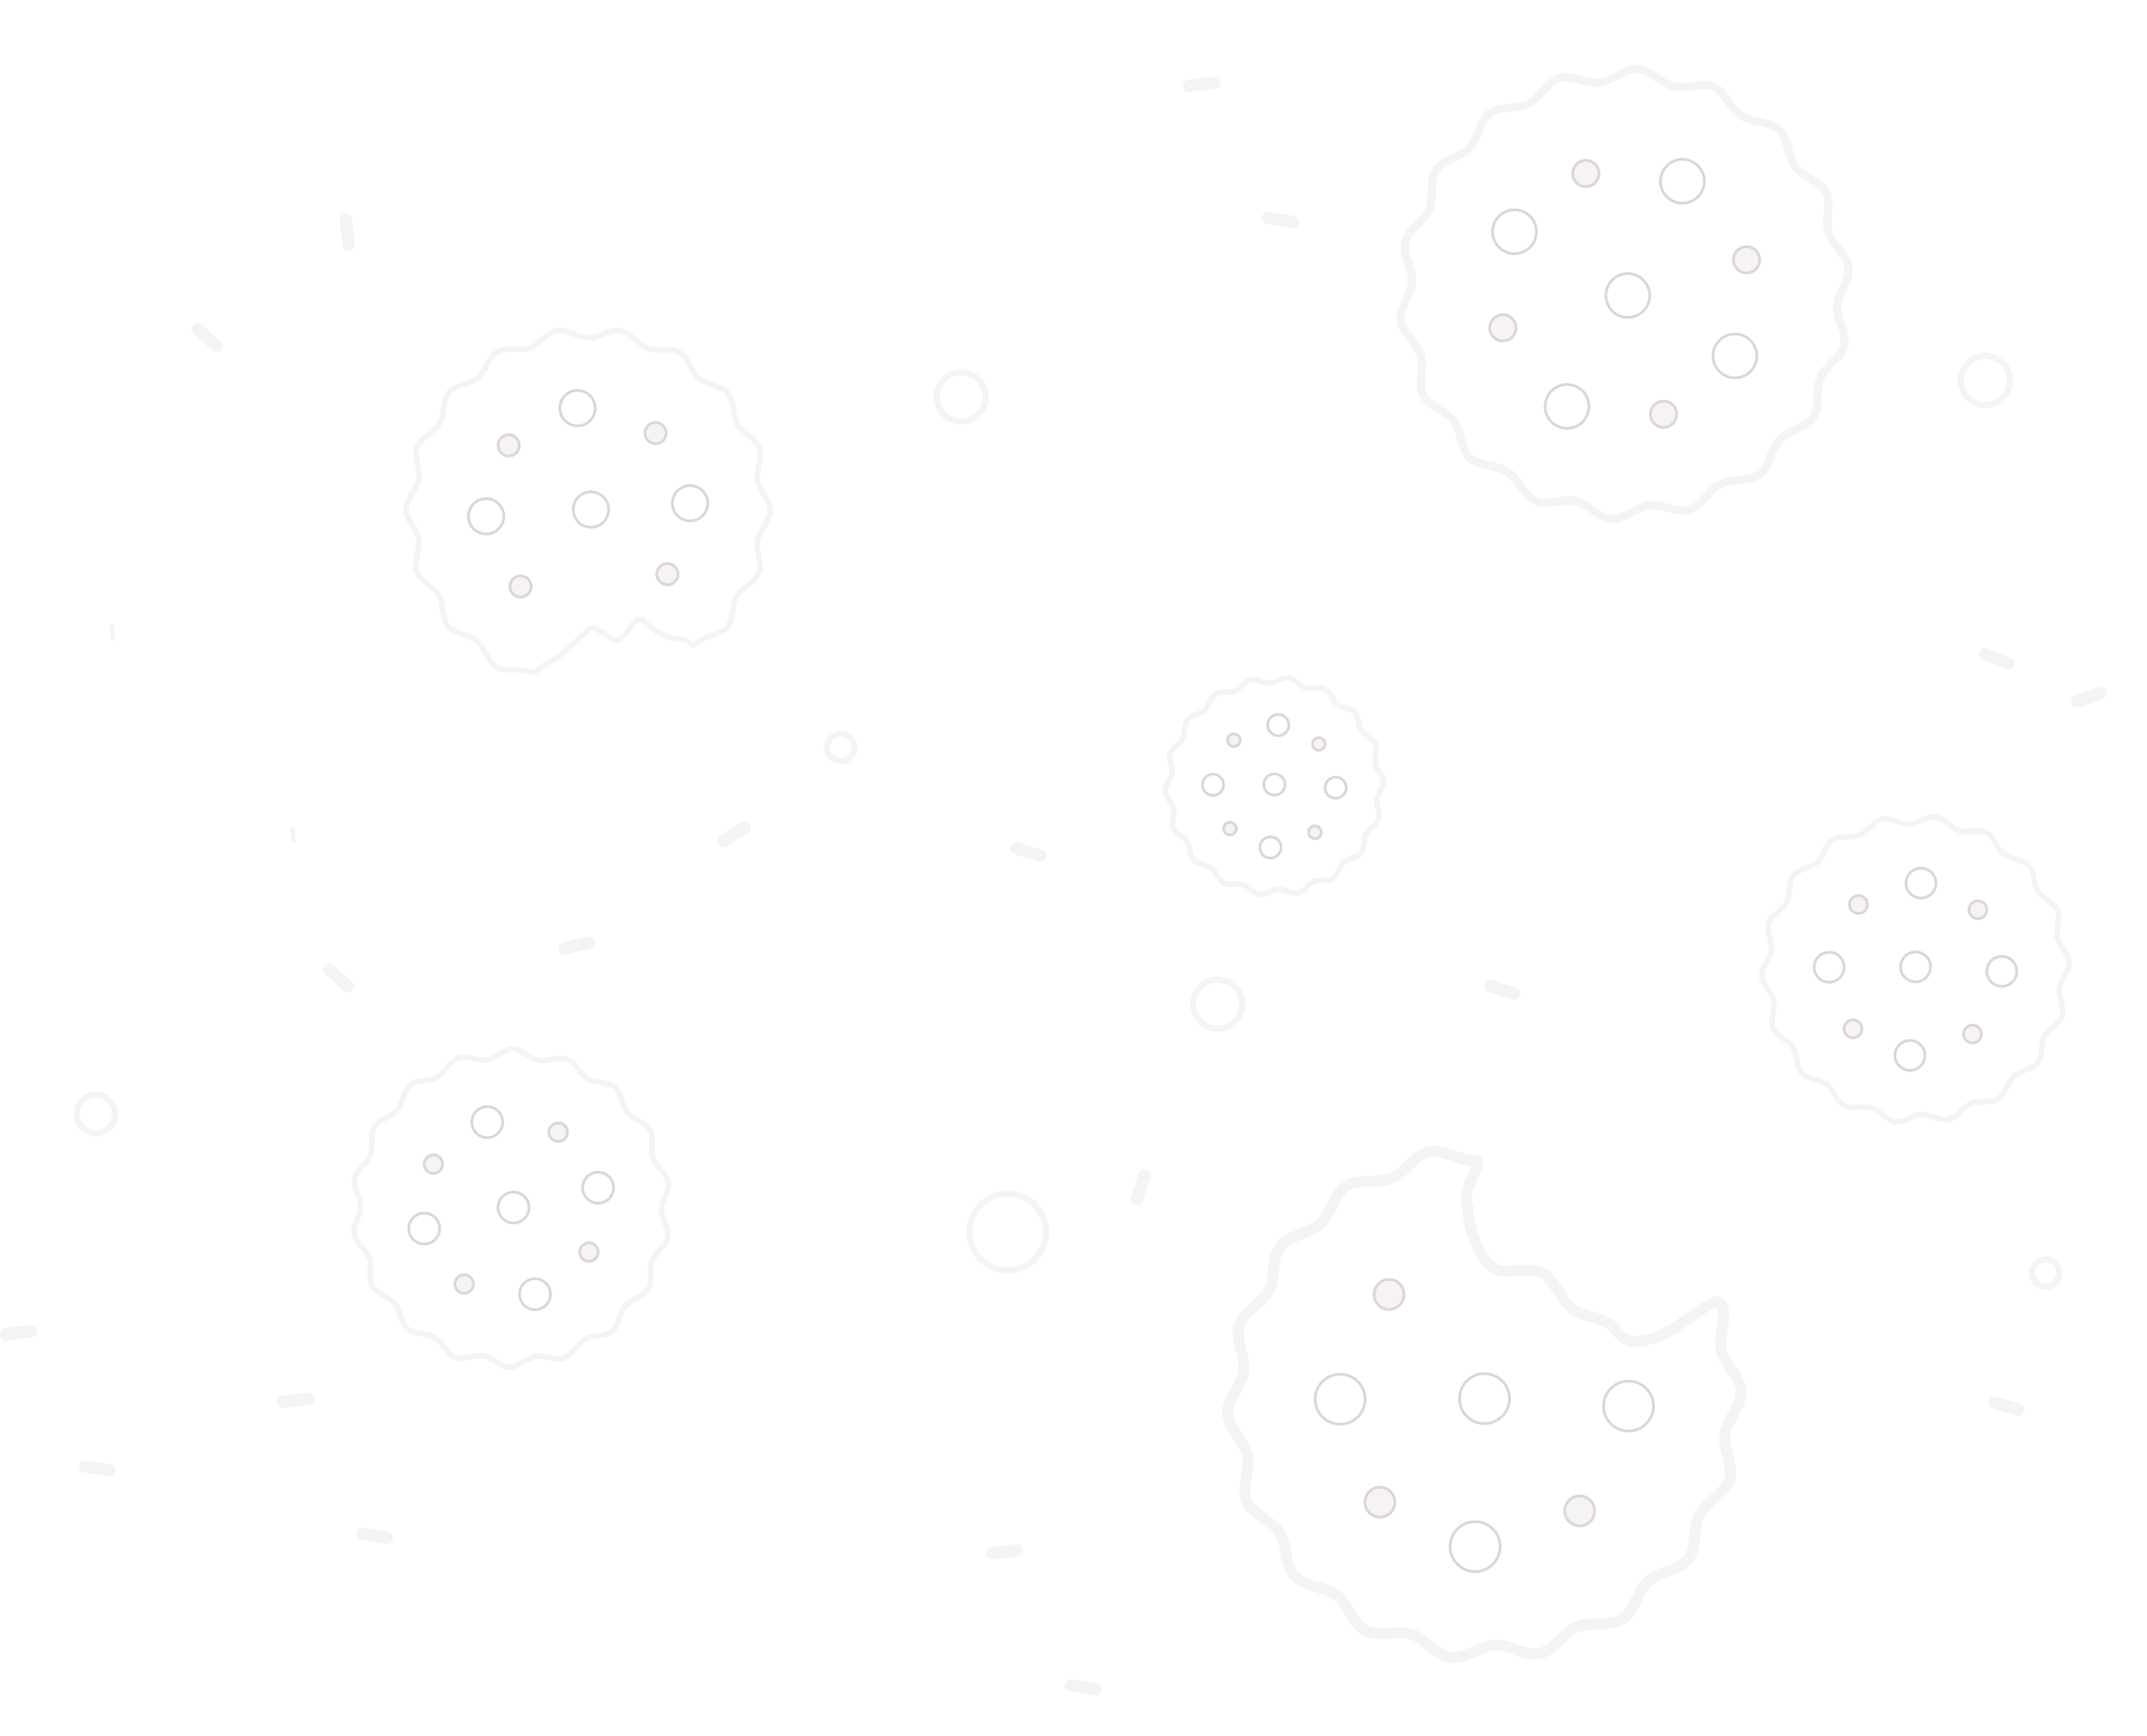 <svg width="392" height="317" viewBox="0 0 392 317" fill="none" xmlns="http://www.w3.org/2000/svg">
<g filter="url(#filter0_b_664_36744)">
<path d="M107.31 197.038C105.867 196.184 105.08 194.025 103.569 193.455C102.011 192.869 99.993 193.975 98.393 193.673C96.767 193.37 95.286 191.61 93.65 191.593C91.996 191.579 90.478 193.303 88.866 193.575C87.245 193.844 85.246 192.694 83.695 193.241C82.146 193.781 81.305 195.925 79.871 196.733C78.448 197.535 76.176 197.128 74.898 198.183C73.638 199.21 73.586 201.515 72.502 202.779C71.447 204.01 69.181 204.404 68.327 205.847C67.473 207.29 68.212 209.466 67.639 210.985C67.053 212.542 65.063 213.692 64.76 215.292C64.458 216.918 65.893 218.714 65.876 220.35C65.855 222.001 64.383 223.766 64.652 225.386C64.921 227.007 66.887 228.205 67.435 229.756C67.974 231.305 67.187 233.467 67.995 234.901C68.797 236.325 71.051 236.785 72.098 238.06C73.125 239.32 73.134 241.62 74.398 242.704C75.629 243.759 77.898 243.408 79.34 244.262C80.783 245.116 81.57 247.275 83.082 247.845C84.639 248.431 86.657 247.325 88.257 247.627C89.883 247.93 91.365 249.69 93.001 249.707C94.654 249.721 96.172 247.997 97.785 247.726C99.405 247.456 101.404 248.606 102.956 248.059C104.504 247.519 105.345 245.375 106.779 244.567C108.202 243.765 110.474 244.172 111.752 243.117C113.012 242.09 113.064 239.785 114.148 238.521C115.204 237.29 117.47 236.896 118.324 235.453C119.178 234.011 118.439 231.834 119.012 230.315C119.598 228.758 121.588 227.608 121.89 226.008C122.193 224.382 120.757 222.586 120.774 220.95C120.788 219.296 122.267 217.534 121.998 215.914C121.729 214.294 119.763 213.095 119.216 211.544C118.676 209.995 119.463 207.833 118.656 206.399C117.853 204.976 115.6 204.515 114.552 203.24C113.525 201.98 113.516 199.68 112.252 198.597C111.021 197.541 108.753 197.892 107.31 197.038Z" fill="white" fill-opacity="0.1"/>
</g>
<path d="M107.31 197.038C105.867 196.184 105.08 194.025 103.569 193.455C102.011 192.869 99.993 193.975 98.393 193.673C96.767 193.37 95.286 191.61 93.65 191.593C91.996 191.579 90.478 193.303 88.866 193.575C87.245 193.844 85.246 192.694 83.695 193.241C82.146 193.781 81.305 195.925 79.871 196.733C78.448 197.535 76.176 197.128 74.898 198.183C73.638 199.21 73.586 201.515 72.502 202.779C71.447 204.01 69.181 204.404 68.327 205.847C67.473 207.29 68.212 209.466 67.639 210.985C67.053 212.542 65.063 213.692 64.76 215.292C64.458 216.918 65.893 218.714 65.876 220.35C65.855 222.001 64.383 223.766 64.652 225.386C64.921 227.007 66.887 228.205 67.435 229.756C67.974 231.305 67.187 233.467 67.995 234.901C68.797 236.325 71.051 236.785 72.098 238.06C73.125 239.32 73.134 241.62 74.398 242.704C75.629 243.759 77.898 243.408 79.34 244.262C80.783 245.116 81.57 247.275 83.082 247.845C84.639 248.431 86.657 247.325 88.257 247.627C89.883 247.93 91.365 249.69 93.001 249.707C94.654 249.721 96.172 247.997 97.785 247.726C99.405 247.456 101.404 248.606 102.956 248.059C104.504 247.519 105.345 245.375 106.779 244.567C108.202 243.765 110.474 244.172 111.752 243.117C113.012 242.09 113.064 239.785 114.148 238.521C115.204 237.29 117.47 236.896 118.324 235.453C119.178 234.011 118.439 231.834 119.012 230.315C119.598 228.758 121.588 227.608 121.89 226.008C122.193 224.382 120.757 222.586 120.774 220.95C120.788 219.296 122.267 217.534 121.998 215.914C121.729 214.294 119.763 213.095 119.216 211.544C118.676 209.995 119.463 207.833 118.656 206.399C117.853 204.976 115.6 204.515 114.552 203.24C113.525 201.98 113.516 199.68 112.252 198.597C111.021 197.541 108.753 197.892 107.31 197.038Z" stroke="#DDD5D7" stroke-opacity="0.3" stroke-miterlimit="10"/>
<path d="M91.396 206.374C90.601 207.717 88.871 208.163 87.528 207.367C86.185 206.572 85.739 204.842 86.535 203.499C87.33 202.156 89.06 201.711 90.403 202.506C91.746 203.301 92.191 205.031 91.396 206.374Z" fill="white" fill-opacity="0.1" stroke="#DDD5D7" stroke-width="0.5" stroke-miterlimit="10"/>
<path d="M111.628 218.351C110.832 219.694 109.102 220.139 107.759 219.343C106.416 218.548 105.971 216.818 106.766 215.475C107.562 214.132 109.292 213.687 110.635 214.482C111.978 215.278 112.423 217.008 111.628 218.351Z" fill="white" fill-opacity="0.1" stroke="#DDD5D7" stroke-width="0.5" stroke-miterlimit="10"/>
<path d="M79.879 225.815C79.083 227.157 77.353 227.603 76.01 226.807C74.667 226.012 74.222 224.282 75.017 222.939C75.812 221.596 77.543 221.151 78.886 221.946C80.229 222.741 80.674 224.472 79.879 225.815Z" fill="white" fill-opacity="0.1" stroke="#DDD5D7" stroke-width="0.5" stroke-miterlimit="10"/>
<path d="M100.116 237.801C99.32 239.144 97.59 239.589 96.247 238.794C94.904 237.998 94.459 236.268 95.254 234.925C96.05 233.582 97.78 233.137 99.123 233.933C100.466 234.728 100.911 236.458 100.116 237.801Z" fill="white" fill-opacity="0.1" stroke="#DDD5D7" stroke-width="0.5" stroke-miterlimit="10"/>
<path d="M80.768 212.196C81.001 213.107 80.457 214.023 79.546 214.256C78.636 214.489 77.719 213.946 77.486 213.035C77.253 212.124 77.796 211.208 78.707 210.975C79.618 210.742 80.535 211.285 80.768 212.196Z" fill="#DDD5D7" fill-opacity="0.3" stroke="#DDD5D7" stroke-width="0.5" stroke-miterlimit="10"/>
<path d="M103.554 206.361C103.787 207.272 103.244 208.188 102.333 208.421C101.422 208.654 100.506 208.111 100.273 207.2C100.04 206.289 100.583 205.373 101.494 205.14C102.405 204.907 103.321 205.45 103.554 206.361Z" fill="#DDD5D7" fill-opacity="0.3" stroke="#DDD5D7" stroke-width="0.5" stroke-miterlimit="10"/>
<path d="M86.382 234.084C86.615 234.995 86.072 235.912 85.161 236.145C84.25 236.378 83.334 235.835 83.101 234.924C82.868 234.013 83.411 233.096 84.322 232.863C85.233 232.63 86.15 233.173 86.382 234.084Z" fill="#DDD5D7" fill-opacity="0.3" stroke="#DDD5D7" stroke-width="0.5" stroke-miterlimit="10"/>
<path d="M109.159 228.255C109.392 229.166 108.849 230.082 107.938 230.315C107.027 230.548 106.111 230.005 105.878 229.094C105.645 228.183 106.188 227.267 107.099 227.034C108.01 226.801 108.927 227.344 109.159 228.255Z" fill="#DDD5D7" fill-opacity="0.3" stroke="#DDD5D7" stroke-width="0.5" stroke-miterlimit="10"/>
<path d="M96.194 221.97C95.399 223.313 93.669 223.758 92.326 222.963C90.983 222.168 90.538 220.438 91.333 219.095C92.129 217.752 93.859 217.306 95.201 218.102C96.544 218.897 96.99 220.627 96.194 221.97Z" fill="white" fill-opacity="0.1" stroke="#DDD5D7" stroke-width="0.5" stroke-miterlimit="10"/>
<path d="M331.806 157.465C330.611 158.557 328.397 158.686 327.438 159.918C326.458 161.194 326.914 163.373 326.184 164.77C325.447 166.189 323.405 167.067 322.926 168.577C322.453 170.097 323.626 171.989 323.421 173.562C323.216 175.136 321.594 176.664 321.662 178.251C321.731 179.831 323.474 181.215 323.819 182.769C324.159 184.313 323.153 186.296 323.764 187.773C324.367 189.224 326.48 189.919 327.346 191.275C328.19 192.592 327.922 194.805 329.013 195.999C330.104 197.193 332.329 197.116 333.571 198.07C334.846 199.049 335.356 201.212 336.745 201.94C338.164 202.677 340.233 201.847 341.735 202.324C343.253 202.805 344.477 204.663 346.05 204.868C347.624 205.073 349.289 203.59 350.876 203.523C352.456 203.454 354.245 204.793 355.799 204.448C357.344 204.108 358.392 202.146 359.87 201.535C361.32 200.933 363.456 201.577 364.812 200.711C366.13 199.867 366.451 197.669 367.638 196.576C368.832 195.485 371.046 195.356 372.005 194.123C372.985 192.847 372.529 190.668 373.259 189.271C373.996 187.852 376.038 186.974 376.517 185.464C376.991 183.944 375.818 182.052 376.022 180.479C376.227 178.905 377.849 177.378 377.781 175.79C377.712 174.21 375.969 172.827 375.624 171.272C375.284 169.728 376.29 167.745 375.679 166.268C375.076 164.817 372.963 164.123 372.097 162.767C371.253 161.449 371.521 159.236 370.43 158.042C369.339 156.848 367.115 156.925 365.872 155.972C364.597 154.992 364.087 152.83 362.698 152.101C361.279 151.365 359.21 152.194 357.708 151.717C356.19 151.236 354.967 149.378 353.393 149.173C351.82 148.968 350.155 150.451 348.567 150.518C346.987 150.588 345.199 149.248 343.644 149.593C342.1 149.933 341.051 151.895 339.574 152.506C338.123 153.109 335.987 152.464 334.631 153.33C333.313 154.174 332.992 156.372 331.806 157.465Z" fill="white" fill-opacity="0.1"/>
<path d="M331.806 157.465C330.611 158.557 328.397 158.686 327.438 159.918C326.458 161.194 326.914 163.373 326.184 164.77C325.447 166.189 323.405 167.067 322.926 168.577C322.453 170.097 323.626 171.989 323.421 173.562C323.216 175.136 321.594 176.664 321.662 178.251C321.731 179.831 323.474 181.215 323.819 182.769C324.159 184.313 323.153 186.296 323.764 187.773C324.367 189.224 326.48 189.919 327.346 191.275C328.19 192.592 327.922 194.805 329.013 195.999C330.104 197.193 332.329 197.116 333.571 198.07C334.846 199.049 335.356 201.212 336.745 201.94C338.164 202.677 340.233 201.847 341.735 202.324C343.253 202.805 344.477 204.663 346.05 204.868C347.624 205.073 349.289 203.59 350.876 203.523C352.456 203.454 354.245 204.793 355.799 204.448C357.344 204.108 358.392 202.146 359.87 201.535C361.32 200.933 363.456 201.577 364.812 200.711C366.13 199.867 366.451 197.669 367.638 196.576C368.832 195.485 371.046 195.356 372.005 194.123C372.985 192.847 372.529 190.668 373.259 189.271C373.996 187.852 376.038 186.974 376.517 185.464C376.991 183.944 375.818 182.052 376.022 180.479C376.227 178.905 377.849 177.378 377.781 175.79C377.712 174.21 375.969 172.827 375.624 171.272C375.284 169.728 376.29 167.745 375.679 166.268C375.076 164.817 372.963 164.123 372.097 162.767C371.253 161.449 371.521 159.236 370.43 158.042C369.339 156.848 367.115 156.925 365.872 155.972C364.597 154.992 364.087 152.83 362.698 152.101C361.279 151.365 359.21 152.194 357.708 151.717C356.19 151.236 354.967 149.378 353.393 149.173C351.82 148.968 350.155 150.451 348.567 150.518C346.987 150.588 345.199 149.248 343.644 149.593C342.1 149.933 341.051 151.895 339.574 152.506C338.123 153.109 335.987 152.464 334.631 153.33C333.313 154.174 332.992 156.372 331.806 157.465Z" stroke="#DDD5D7" stroke-opacity="0.3" stroke-miterlimit="10"/>
<path d="M335.978 174.803C336.997 175.911 336.924 177.645 335.809 178.661C334.7 179.68 332.967 179.607 331.95 178.492C330.931 177.384 331.004 175.65 332.12 174.633C333.228 173.615 334.961 173.687 335.978 174.803Z" fill="white" fill-opacity="0.1" stroke="#DDD5D7" stroke-width="0.5" stroke-miterlimit="10"/>
<path d="M352.742 159.448C353.761 160.556 353.689 162.29 352.573 163.307C351.465 164.326 349.731 164.253 348.714 163.137C347.696 162.029 347.768 160.296 348.884 159.279C349.992 158.26 351.726 158.333 352.742 159.448Z" fill="white" fill-opacity="0.1" stroke="#DDD5D7" stroke-width="0.5" stroke-miterlimit="10"/>
<path d="M350.734 190.914C351.753 192.022 351.68 193.756 350.565 194.773C349.457 195.792 347.723 195.719 346.706 194.603C345.688 193.495 345.76 191.762 346.876 190.745C347.984 189.726 349.718 189.799 350.734 190.914Z" fill="white" fill-opacity="0.1" stroke="#DDD5D7" stroke-width="0.5" stroke-miterlimit="10"/>
<path d="M367.501 175.552C368.52 176.66 368.447 178.394 367.332 179.411C366.223 180.43 364.49 180.357 363.473 179.241C362.454 178.133 362.527 176.4 363.642 175.383C364.751 174.364 366.484 174.437 367.501 175.552Z" fill="white" fill-opacity="0.1" stroke="#DDD5D7" stroke-width="0.5" stroke-miterlimit="10"/>
<path d="M338.386 186.266C339.291 186.309 339.988 187.072 339.954 187.972C339.911 188.877 339.148 189.574 338.248 189.54C337.342 189.497 336.646 188.734 336.68 187.834C336.713 186.934 337.486 186.232 338.386 186.266Z" fill="#DDD5D7" fill-opacity="0.3" stroke="#DDD5D7" stroke-width="0.5" stroke-miterlimit="10"/>
<path d="M339.38 163.556C340.286 163.599 340.982 164.362 340.949 165.262C340.915 166.162 340.142 166.864 339.242 166.83C338.342 166.796 337.64 166.024 337.674 165.124C337.717 164.219 338.48 163.522 339.38 163.556Z" fill="#DDD5D7" fill-opacity="0.3" stroke="#DDD5D7" stroke-width="0.5" stroke-miterlimit="10"/>
<path d="M360.214 187.223C361.119 187.267 361.816 188.029 361.782 188.93C361.748 189.83 360.976 190.532 360.076 190.498C359.17 190.454 358.474 189.692 358.507 188.792C358.551 187.886 359.313 187.189 360.214 187.223Z" fill="#DDD5D7" fill-opacity="0.3" stroke="#DDD5D7" stroke-width="0.5" stroke-miterlimit="10"/>
<path d="M361.208 164.513C362.114 164.556 362.81 165.319 362.777 166.219C362.733 167.125 361.97 167.821 361.07 167.788C360.165 167.744 359.468 166.981 359.502 166.081C359.536 165.181 360.308 164.479 361.208 164.513Z" fill="#DDD5D7" fill-opacity="0.3" stroke="#DDD5D7" stroke-width="0.5" stroke-miterlimit="10"/>
<path d="M351.758 174.736C352.777 175.844 352.704 177.578 351.588 178.595C350.48 179.613 348.747 179.541 347.73 178.425C346.711 177.317 346.784 175.583 347.899 174.567C349.007 173.548 350.741 173.621 351.758 174.736Z" fill="white" fill-opacity="0.1" stroke="#DDD5D7" stroke-width="0.5" stroke-miterlimit="10"/>
<g filter="url(#filter1_b_664_36744)">
<path d="M219.941 129.699C219.092 130.474 217.519 130.566 216.838 131.442C216.142 132.348 216.466 133.897 215.947 134.889C215.423 135.897 213.972 136.521 213.632 137.594C213.295 138.674 214.129 140.018 213.983 141.136C213.838 142.254 212.686 143.34 212.734 144.468C212.783 145.59 214.021 146.573 214.267 147.678C214.508 148.775 213.793 150.184 214.227 151.233C214.655 152.264 216.157 152.758 216.772 153.721C217.372 154.657 217.181 156.229 217.957 157.078C218.732 157.926 220.312 157.871 221.195 158.549C222.101 159.245 222.464 160.781 223.45 161.299C224.459 161.822 225.929 161.233 226.996 161.572C228.074 161.914 228.944 163.234 230.062 163.379C231.18 163.525 232.363 162.472 233.491 162.424C234.613 162.374 235.884 163.326 236.988 163.081C238.086 162.84 238.831 161.446 239.881 161.011C240.911 160.583 242.429 161.041 243.393 160.426C244.329 159.826 244.557 158.265 245.4 157.488C246.249 156.712 247.822 156.621 248.503 155.745C249.199 154.838 248.875 153.29 249.394 152.298C249.918 151.289 251.369 150.666 251.709 149.593C252.046 148.513 251.212 147.168 251.358 146.05C251.503 144.933 252.655 143.847 252.607 142.719C252.558 141.596 251.32 140.614 251.074 139.509C250.833 138.412 251.548 137.003 251.114 135.953C250.685 134.923 249.184 134.429 248.569 133.466C247.969 132.53 248.16 130.957 247.384 130.109C246.609 129.26 245.029 129.315 244.146 128.638C243.24 127.942 242.877 126.405 241.891 125.888C240.882 125.364 239.412 125.954 238.345 125.615C237.267 125.273 236.397 123.953 235.279 123.807C234.161 123.662 232.978 124.715 231.85 124.763C230.728 124.812 229.457 123.861 228.353 124.106C227.255 124.347 226.51 125.741 225.46 126.175C224.43 126.604 222.912 126.146 221.948 126.761C221.012 127.361 220.784 128.922 219.941 129.699Z" fill="white" fill-opacity="0.1"/>
</g>
<path d="M219.941 129.699C219.092 130.474 217.519 130.566 216.838 131.442C216.142 132.348 216.466 133.897 215.947 134.889C215.423 135.897 213.972 136.521 213.632 137.594C213.295 138.674 214.129 140.018 213.983 141.136C213.838 142.254 212.686 143.34 212.734 144.468C212.783 145.59 214.021 146.573 214.267 147.678C214.508 148.775 213.793 150.184 214.227 151.233C214.655 152.264 216.157 152.758 216.772 153.721C217.372 154.657 217.181 156.229 217.957 157.078C218.732 157.926 220.312 157.871 221.195 158.549C222.101 159.245 222.463 160.781 223.45 161.299C224.459 161.822 225.929 161.233 226.996 161.572C228.074 161.914 228.944 163.234 230.062 163.379C231.18 163.525 232.363 162.472 233.491 162.424C234.613 162.374 235.884 163.326 236.988 163.081C238.086 162.84 238.831 161.446 239.881 161.011C240.911 160.583 242.429 161.041 243.393 160.426C244.329 159.826 244.557 158.265 245.4 157.488C246.249 156.712 247.822 156.621 248.503 155.745C249.199 154.838 248.875 153.29 249.394 152.298C249.918 151.289 251.369 150.666 251.709 149.593C252.046 148.513 251.212 147.168 251.358 146.05C251.503 144.933 252.655 143.847 252.607 142.719C252.558 141.596 251.32 140.614 251.074 139.509C250.833 138.412 251.548 137.003 251.114 135.953C250.685 134.923 249.184 134.429 248.569 133.466C247.969 132.53 248.16 130.957 247.384 130.109C246.609 129.26 245.029 129.315 244.146 128.638C243.24 127.942 242.877 126.405 241.891 125.888C240.882 125.364 239.412 125.954 238.345 125.615C237.267 125.273 236.397 123.953 235.279 123.807C234.161 123.662 232.978 124.715 231.85 124.763C230.728 124.812 229.457 123.861 228.353 124.106C227.255 124.347 226.51 125.741 225.46 126.175C224.43 126.604 222.912 126.146 221.948 126.761C221.012 127.361 220.784 128.922 219.941 129.699Z" stroke="#DDD5D7" stroke-opacity="0.3" stroke-miterlimit="10"/>
<path d="M222.906 142.018C223.63 142.805 223.578 144.037 222.786 144.759C221.998 145.483 220.767 145.431 220.044 144.639C219.32 143.851 219.372 142.62 220.165 141.897C220.952 141.173 222.184 141.225 222.906 142.018Z" fill="white" fill-opacity="0.1" stroke="#DDD5D7" stroke-width="0.5" stroke-miterlimit="10"/>
<path d="M234.817 131.108C235.541 131.895 235.49 133.127 234.697 133.85C233.91 134.573 232.678 134.522 231.956 133.729C231.232 132.942 231.283 131.71 232.076 130.988C232.863 130.264 234.095 130.315 234.817 131.108Z" fill="white" fill-opacity="0.1" stroke="#DDD5D7" stroke-width="0.5" stroke-miterlimit="10"/>
<path d="M233.39 153.465C234.114 154.253 234.063 155.484 233.27 156.207C232.483 156.931 231.251 156.879 230.529 156.086C229.805 155.299 229.856 154.067 230.649 153.345C231.436 152.621 232.668 152.673 233.39 153.465Z" fill="white" fill-opacity="0.1" stroke="#DDD5D7" stroke-width="0.5" stroke-miterlimit="10"/>
<path d="M245.303 142.55C246.027 143.338 245.976 144.569 245.183 145.292C244.396 146.016 243.164 145.964 242.442 145.171C241.718 144.384 241.769 143.152 242.562 142.43C243.349 141.706 244.581 141.758 245.303 142.55Z" fill="white" fill-opacity="0.1" stroke="#DDD5D7" stroke-width="0.5" stroke-miterlimit="10"/>
<path d="M224.617 150.162C225.26 150.193 225.755 150.735 225.731 151.375C225.7 152.018 225.158 152.513 224.519 152.489C223.875 152.458 223.381 151.916 223.405 151.277C223.429 150.637 223.977 150.138 224.617 150.162Z" fill="#DDD5D7" fill-opacity="0.3" stroke="#DDD5D7" stroke-width="0.5" stroke-miterlimit="10"/>
<path d="M225.323 134.027C225.966 134.058 226.461 134.6 226.437 135.239C226.413 135.879 225.865 136.377 225.225 136.353C224.586 136.329 224.087 135.78 224.111 135.141C224.142 134.498 224.684 134.003 225.323 134.027Z" fill="#DDD5D7" fill-opacity="0.3" stroke="#DDD5D7" stroke-width="0.5" stroke-miterlimit="10"/>
<path d="M240.126 150.843C240.77 150.873 241.265 151.415 241.241 152.055C241.217 152.694 240.668 153.193 240.028 153.169C239.385 153.138 238.89 152.596 238.914 151.957C238.945 151.314 239.487 150.819 240.126 150.843Z" fill="#DDD5D7" fill-opacity="0.3" stroke="#DDD5D7" stroke-width="0.5" stroke-miterlimit="10"/>
<path d="M240.833 134.707C241.476 134.738 241.971 135.28 241.947 135.919C241.916 136.562 241.374 137.057 240.735 137.033C240.092 137.002 239.597 136.461 239.621 135.821C239.645 135.181 240.193 134.683 240.833 134.707Z" fill="#DDD5D7" fill-opacity="0.3" stroke="#DDD5D7" stroke-width="0.5" stroke-miterlimit="10"/>
<path d="M234.118 141.971C234.842 142.758 234.79 143.99 233.998 144.712C233.21 145.436 231.978 145.384 231.256 144.592C230.532 143.804 230.584 142.573 231.376 141.85C232.164 141.126 233.396 141.178 234.118 141.971Z" fill="white" fill-opacity="0.1" stroke="#DDD5D7" stroke-width="0.5" stroke-miterlimit="10"/>
<g filter="url(#filter2_b_664_36744)">
<path d="M241.073 223.503C239.078 225.326 235.379 225.542 233.777 227.601C232.141 229.732 232.902 233.372 231.682 235.705C230.452 238.076 227.04 239.542 226.24 242.064C225.449 244.603 227.409 247.764 227.067 250.392C226.724 253.02 224.016 255.572 224.128 258.224C224.244 260.863 227.156 263.174 227.732 265.77C228.3 268.35 226.619 271.662 227.64 274.13C228.647 276.553 232.177 277.713 233.623 279.978C235.034 282.179 234.585 285.876 236.408 287.87C238.231 289.865 241.946 289.735 244.021 291.328C246.152 292.965 247.003 296.577 249.323 297.793C251.694 299.024 255.149 297.639 257.659 298.435C260.194 299.239 262.238 302.343 264.867 302.685C267.495 303.027 270.276 300.55 272.928 300.438C275.567 300.322 278.555 302.56 281.151 301.983C283.731 301.416 285.483 298.138 287.951 297.118C290.373 296.111 293.942 297.187 296.207 295.742C298.408 294.331 298.944 290.66 300.926 288.833C302.921 287.011 306.62 286.795 308.222 284.736C309.858 282.605 309.097 278.965 310.317 276.632C311.547 274.261 314.958 272.795 315.759 270.273C316.55 267.734 314.59 264.573 314.932 261.945C315.275 259.317 317.983 256.765 317.871 254.113C317.755 251.474 314.843 249.163 314.266 246.567C313.699 243.986 315.38 240.675 314.359 238.207C313.352 235.784 303.446 246.765 302 244.5C300.59 242.299 295.246 244.495 293.423 242.5C291.6 240.505 287.885 240.635 285.809 239.042C283.679 237.406 282.827 233.793 280.507 232.577C278.137 231.346 274.681 232.731 272.171 231.935C269.636 231.131 269.001 225.5 268 222C267 218.5 271.723 211.787 269.071 211.899C266.432 212.015 263.444 209.777 260.848 210.354C258.268 210.921 256.516 214.199 254.048 215.219C251.626 216.226 248.057 215.149 245.792 216.595C243.591 218.006 243.055 221.677 241.073 223.503Z" fill="white" fill-opacity="0.1"/>
</g>
<path d="M241.073 223.503C239.078 225.326 235.379 225.542 233.777 227.601C232.141 229.732 232.902 233.372 231.682 235.705C230.451 238.075 227.04 239.542 226.24 242.064C225.449 244.603 227.409 247.764 227.067 250.392C226.724 253.02 224.016 255.572 224.128 258.224C224.244 260.863 227.156 263.174 227.732 265.77C228.3 268.35 226.619 271.662 227.64 274.13C228.647 276.553 232.177 277.713 233.623 279.978C235.034 282.179 234.585 285.876 236.408 287.87C238.231 289.865 241.946 289.735 244.021 291.328C246.152 292.965 247.003 296.577 249.323 297.793C251.694 299.024 255.149 297.639 257.659 298.435C260.194 299.239 262.238 302.343 264.866 302.685C267.495 303.027 270.276 300.55 272.928 300.438C275.567 300.322 278.555 302.56 281.151 301.983C283.731 301.416 285.483 298.138 287.951 297.118C290.373 296.111 293.942 297.187 296.207 295.742C298.408 294.331 298.944 290.66 300.926 288.833C302.921 287.011 306.62 286.795 308.222 284.736C309.858 282.605 309.097 278.965 310.317 276.632C311.547 274.261 314.958 272.795 315.758 270.273C316.55 267.734 314.59 264.573 314.932 261.945C315.275 259.317 317.983 256.765 317.871 254.113C317.755 251.474 314.843 249.163 314.266 246.567C313.699 243.986 315.38 240.675 314.359 238.207C313.352 235.784 307 243 301.5 244.5C297 245.727 296.414 244.461 294.591 242.467C292.768 240.472 289.053 240.601 286.978 239.008C284.847 237.372 283.996 233.76 281.675 232.543C279.305 231.313 275.85 232.698 273.34 231.902C270.805 231.098 268 225 268 220.5C266.5 216.595 271.723 211.787 269.071 211.899C266.432 212.015 263.444 209.777 260.848 210.354C258.268 210.921 256.516 214.199 254.048 215.219C251.626 216.226 248.057 215.149 245.792 216.595C243.591 218.006 243.055 221.677 241.073 223.503Z" stroke="#DDD5D7" stroke-opacity="0.3" stroke-width="2" stroke-miterlimit="10"/>
<path d="M248.044 252.464C249.746 254.315 249.625 257.211 247.761 258.909C245.91 260.611 243.014 260.49 241.316 258.626C239.614 256.775 239.735 253.879 241.599 252.181C243.45 250.479 246.346 250.601 248.044 252.464Z" fill="white" fill-opacity="0.1" stroke="#DDD5D7" stroke-width="0.5" stroke-miterlimit="10"/>
<path d="M272.691 279.377C274.393 281.228 274.272 284.124 272.408 285.823C270.557 287.524 267.661 287.403 265.963 285.54C264.261 283.689 264.383 280.793 266.246 279.094C268.097 277.393 270.993 277.514 272.691 279.377Z" fill="white" fill-opacity="0.1" stroke="#DDD5D7" stroke-width="0.5" stroke-miterlimit="10"/>
<path d="M300.699 253.717C302.401 255.567 302.279 258.463 300.416 260.162C298.565 261.863 295.669 261.742 293.971 259.879C292.269 258.028 292.39 255.132 294.254 253.434C296.105 251.732 299 251.853 300.699 253.717Z" fill="white" fill-opacity="0.1" stroke="#DDD5D7" stroke-width="0.5" stroke-miterlimit="10"/>
<path d="M252.065 271.612C253.577 271.684 254.741 272.959 254.685 274.462C254.612 275.974 253.338 277.138 251.834 277.082C250.322 277.009 249.158 275.735 249.215 274.231C249.271 272.728 250.561 271.555 252.065 271.612Z" fill="#DDD5D7" fill-opacity="0.3" stroke="#DDD5D7" stroke-width="0.5" stroke-miterlimit="10"/>
<path d="M253.726 233.678C255.238 233.75 256.402 235.025 256.345 236.528C256.289 238.032 254.998 239.204 253.495 239.148C251.991 239.091 250.819 237.801 250.875 236.297C250.948 234.785 252.222 233.621 253.726 233.678Z" fill="#DDD5D7" fill-opacity="0.3" stroke="#DDD5D7" stroke-width="0.5" stroke-miterlimit="10"/>
<path d="M288.527 273.211C290.04 273.284 291.203 274.558 291.147 276.061C291.091 277.565 289.8 278.737 288.297 278.681C286.785 278.608 285.621 277.334 285.677 275.831C285.75 274.318 287.024 273.155 288.527 273.211Z" fill="#DDD5D7" fill-opacity="0.3" stroke="#DDD5D7" stroke-width="0.5" stroke-miterlimit="10"/>
<path d="M274.403 252.353C276.105 254.204 275.984 257.1 274.12 258.798C272.269 260.5 269.373 260.379 267.675 258.515C265.973 256.664 266.094 253.769 267.958 252.07C269.809 250.368 272.705 250.49 274.403 252.353Z" fill="white" fill-opacity="0.1" stroke="#DDD5D7" stroke-width="0.5" stroke-miterlimit="10"/>
<g filter="url(#filter3_b_664_36744)">
<path d="M127.635 69.124C126.169 67.885 125.69 65.306 124.096 64.369C122.451 63.412 119.964 64.278 118.21 63.629C116.428 62.975 115.093 60.705 113.252 60.379C111.392 60.047 109.353 61.71 107.471 61.709C105.59 61.708 103.556 60.029 101.7 60.351C99.853 60.672 98.5 62.924 96.723 63.561C94.965 64.195 92.48 63.31 90.838 64.253C89.221 65.182 88.726 67.761 87.261 68.984C85.836 70.172 83.2 70.191 81.971 71.656C80.732 73.122 81.157 75.719 80.222 77.323C79.265 78.967 76.795 79.886 76.155 81.638C75.502 83.42 76.786 85.718 76.46 87.558C76.128 89.418 74.125 91.131 74.123 93.003C74.121 94.884 76.107 96.609 76.429 98.465C76.75 100.312 75.45 102.602 76.087 104.379C76.721 106.138 79.178 107.083 80.12 108.726C81.049 110.342 80.604 112.942 81.825 114.398C83.013 115.823 85.639 115.861 87.105 117.099C88.571 118.338 89.05 120.917 90.644 121.854C92.288 122.811 94.776 121.945 96.53 122.594C98.312 123.248 99.5 121.5 101.5 120.5C103 119.5 106.119 114.999 108 115C109.881 115.001 110.915 117.18 112.771 116.857C114.619 116.536 115.223 114.137 117 113.5C118.758 112.866 122 116.857 124.5 116.857C127 116.857 126.014 118.462 127.479 117.239C128.904 116.052 131.54 116.032 132.769 114.568C134.008 113.102 133.583 110.504 134.518 108.901C135.475 107.256 137.945 106.337 138.585 104.586C139.238 102.804 137.954 100.506 138.28 98.665C138.612 96.805 140.615 95.092 140.618 93.22C140.618 91.339 138.633 89.615 138.311 87.758C137.99 85.911 139.29 83.621 138.653 81.844C138.019 80.086 135.562 79.14 134.62 77.498C133.691 75.881 134.136 73.282 132.915 71.825C131.727 70.401 129.101 70.363 127.635 69.124Z" fill="white" fill-opacity="0.1"/>
</g>
<path d="M127.635 69.124C126.169 67.885 125.69 65.306 124.096 64.369C122.451 63.412 119.964 64.278 118.21 63.629C116.428 62.975 115.093 60.705 113.252 60.379C111.392 60.047 109.353 61.71 107.471 61.709C105.59 61.708 103.556 60.029 101.7 60.351C99.853 60.672 98.5 62.924 96.723 63.561C94.965 64.195 92.48 63.31 90.838 64.253C89.221 65.182 88.726 67.761 87.261 68.984C85.836 70.172 83.2 70.191 81.971 71.656C80.732 73.122 81.157 75.719 80.222 77.323C79.265 78.967 76.795 79.886 76.155 81.638C75.502 83.42 76.786 85.718 76.46 87.558C76.128 89.418 74.125 91.131 74.123 93.003C74.121 94.884 76.107 96.609 76.429 98.465C76.75 100.312 75.45 102.602 76.087 104.379C76.721 106.138 79.178 107.083 80.12 108.726C81.049 110.342 80.604 112.942 81.825 114.398C83.013 115.823 85.639 115.861 87.105 117.099C88.571 118.338 89.05 120.917 90.644 121.854C92.288 122.811 94.776 121.945 96.53 122.594C98.312 123.248 99 121.167 101 120.5C102.5 120 104 118 107 115.5C108.5 113 110.915 117.18 112.771 116.857C114.619 116.536 116 111.5 117.749 113.647C122 117.239 122.5 116.221 125 116.857C126.5 117.239 126.014 118.462 127.479 117.239C128.904 116.052 131.54 116.032 132.769 114.568C134.008 113.102 133.583 110.504 134.518 108.901C135.475 107.256 137.945 106.337 138.585 104.586C139.238 102.804 137.954 100.506 138.28 98.665C138.612 96.805 140.615 95.092 140.618 93.22C140.618 91.339 138.633 89.615 138.311 87.758C137.99 85.911 139.29 83.621 138.653 81.844C138.019 80.086 135.562 79.14 134.62 77.498C133.691 75.881 134.136 73.282 132.915 71.825C131.727 70.401 129.101 70.363 127.635 69.124Z" stroke="#DDD5D7" stroke-opacity="0.3" stroke-miterlimit="10"/>
<path d="M107.91 76.628C106.759 77.996 104.718 78.161 103.359 77.008C101.992 75.856 101.826 73.815 102.979 72.457C104.131 71.089 106.172 70.924 107.531 72.077C108.898 73.229 109.064 75.27 107.91 76.628Z" fill="white" fill-opacity="0.1" stroke="#DDD5D7" stroke-width="0.5" stroke-miterlimit="10"/>
<path d="M128.459 94.002C127.307 95.37 125.266 95.535 123.908 94.382C122.549 93.229 122.375 91.189 123.528 89.831C124.68 88.463 126.721 88.298 128.079 89.451C129.447 90.603 129.612 92.644 128.459 94.002Z" fill="white" fill-opacity="0.1" stroke="#DDD5D7" stroke-width="0.5" stroke-miterlimit="10"/>
<path d="M91.22 96.381C90.068 97.749 88.027 97.915 86.669 96.761C85.301 95.609 85.136 93.568 86.289 92.21C87.441 90.842 89.482 90.677 90.84 91.83C92.208 92.982 92.374 95.023 91.22 96.381Z" fill="white" fill-opacity="0.1" stroke="#DDD5D7" stroke-width="0.5" stroke-miterlimit="10"/>
<path d="M94.816 81.185C94.907 82.256 94.115 83.19 93.044 83.281C91.973 83.372 91.039 82.58 90.948 81.509C90.857 80.439 91.649 79.504 92.72 79.413C93.79 79.322 94.725 80.115 94.816 81.185Z" fill="#DDD5D7" fill-opacity="0.3" stroke="#DDD5D7" stroke-width="0.5" stroke-miterlimit="10"/>
<path d="M121.631 78.931C121.722 80.001 120.93 80.936 119.859 81.027C118.789 81.118 117.854 80.326 117.763 79.255C117.672 78.184 118.465 77.25 119.535 77.159C120.606 77.068 121.54 77.86 121.631 78.931Z" fill="#DDD5D7" fill-opacity="0.3" stroke="#DDD5D7" stroke-width="0.5" stroke-miterlimit="10"/>
<path d="M96.982 106.948C97.073 108.019 96.281 108.953 95.21 109.044C94.14 109.135 93.206 108.343 93.115 107.273C93.023 106.202 93.816 105.267 94.886 105.176C95.957 105.085 96.891 105.878 96.982 106.948Z" fill="#DDD5D7" fill-opacity="0.3" stroke="#DDD5D7" stroke-width="0.5" stroke-miterlimit="10"/>
<path d="M123.789 104.695C123.88 105.766 123.088 106.7 122.017 106.791C120.947 106.882 120.012 106.09 119.921 105.02C119.83 103.949 120.622 103.015 121.693 102.924C122.764 102.833 123.698 103.625 123.789 104.695Z" fill="#DDD5D7" fill-opacity="0.3" stroke="#DDD5D7" stroke-width="0.5" stroke-miterlimit="10"/>
<path d="M110.361 95.149C109.209 96.516 107.168 96.682 105.81 95.529C104.442 94.377 104.276 92.336 105.43 90.977C106.582 89.61 108.623 89.444 109.981 90.597C111.349 91.749 111.514 93.79 110.361 95.149Z" fill="white" fill-opacity="0.1" stroke="#DDD5D7" stroke-width="0.5" stroke-miterlimit="10"/>
<g filter="url(#filter4_b_664_36744)">
<path d="M333.853 42.483C333.167 40.208 334.415 37.21 333.395 35.159C332.334 33.055 329.166 32.269 327.794 30.423C326.388 28.539 326.531 25.288 324.848 23.7C323.144 22.104 319.9 22.443 317.957 21.17C316.003 19.893 315.035 16.78 312.891 15.859C310.759 14.941 307.824 16.361 305.551 15.831C303.303 15.298 301.317 12.705 298.975 12.565C296.68 12.431 294.411 14.779 292.075 15.059C289.804 15.329 287.055 13.577 284.784 14.252C282.509 14.938 281.193 17.921 279.142 18.941C277.038 20.002 273.851 19.294 272.016 20.67C270.132 22.076 269.913 25.333 268.325 27.016C266.728 28.72 263.486 29.146 262.214 31.089C260.937 33.042 261.835 36.176 260.918 38.309C260 40.441 257.108 41.94 256.563 44.22C256.03 46.468 257.948 49.108 257.808 51.45C257.674 53.745 255.467 56.154 255.747 58.49C256.017 60.761 258.726 62.582 259.401 64.853C260.076 67.124 258.839 70.126 259.859 72.177C260.92 74.281 264.088 75.068 265.46 76.914C266.865 78.798 266.723 82.048 268.405 83.636C270.11 85.233 273.354 84.894 275.297 86.166C277.25 87.444 278.219 90.556 280.362 91.478C282.495 92.396 285.43 90.975 287.703 91.506C289.951 92.039 291.937 94.632 294.279 94.772C296.574 94.906 298.843 92.558 301.179 92.277C303.45 92.008 306.199 93.76 308.47 93.085C310.741 92.41 312.061 89.416 314.112 88.396C316.216 87.335 319.402 88.043 321.238 86.667C323.122 85.261 323.341 82.004 324.929 80.321C326.525 78.617 329.767 78.191 331.04 76.248C332.317 74.294 331.418 71.16 332.336 69.028C333.254 66.895 336.146 65.396 336.691 63.117C337.224 60.869 335.306 58.229 335.446 55.887C335.58 53.592 337.787 51.182 337.506 48.846C337.237 46.576 334.528 44.754 333.853 42.483Z" fill="white" fill-opacity="0.1"/>
</g>
<path d="M333.853 42.483C333.167 40.208 334.415 37.21 333.395 35.159C332.334 33.055 329.166 32.269 327.794 30.423C326.388 28.539 326.531 25.288 324.848 23.7C323.144 22.104 319.9 22.443 317.957 21.17C316.003 19.893 315.035 16.78 312.891 15.859C310.759 14.941 307.824 16.361 305.551 15.831C303.303 15.298 301.317 12.705 298.975 12.565C296.68 12.431 294.411 14.779 292.075 15.059C289.804 15.329 287.055 13.577 284.784 14.252C282.509 14.938 281.193 17.921 279.142 18.941C277.038 20.002 273.851 19.294 272.016 20.67C270.132 22.076 269.913 25.333 268.325 27.016C266.728 28.72 263.486 29.146 262.214 31.089C260.937 33.042 261.835 36.176 260.918 38.309C260 40.441 257.108 41.94 256.563 44.22C256.03 46.468 257.948 49.108 257.808 51.45C257.674 53.745 255.467 56.154 255.747 58.49C256.017 60.761 258.726 62.582 259.401 64.853C260.076 67.124 258.839 70.126 259.859 72.177C260.92 74.281 264.088 75.068 265.46 76.914C266.865 78.798 266.723 82.048 268.405 83.636C270.11 85.233 273.354 84.894 275.297 86.166C277.25 87.444 278.219 90.556 280.362 91.478C282.495 92.396 285.43 90.975 287.703 91.506C289.951 92.039 291.937 94.632 294.279 94.772C296.574 94.906 298.843 92.558 301.179 92.277C303.45 92.008 306.199 93.76 308.47 93.085C310.741 92.41 312.061 89.416 314.112 88.396C316.216 87.335 319.402 88.043 321.238 86.667C323.122 85.261 323.341 82.004 324.929 80.321C326.525 78.617 329.767 78.191 331.04 76.248C332.317 74.294 331.418 71.16 332.336 69.028C333.254 66.895 336.146 65.396 336.691 63.117C337.224 60.869 335.306 58.229 335.446 55.887C335.58 53.592 337.787 51.182 337.506 48.846C337.237 46.576 334.528 44.754 333.853 42.483Z" stroke="#DDD5D7" stroke-opacity="0.3" stroke-width="1.5" stroke-miterlimit="10"/>
<path d="M308.322 36.942C306.202 37.578 303.973 36.376 303.337 34.256C302.7 32.135 303.902 29.906 306.023 29.27C308.143 28.634 310.372 29.835 311.008 31.956C311.645 34.076 310.443 36.305 308.322 36.942Z" fill="white" fill-opacity="0.1" stroke="#DDD5D7" stroke-width="0.5" stroke-miterlimit="10"/>
<path d="M317.915 68.841C315.795 69.477 313.566 68.276 312.929 66.155C312.293 64.035 313.495 61.806 315.615 61.169C317.736 60.533 319.965 61.735 320.601 63.855C321.237 65.976 320.036 68.205 317.915 68.841Z" fill="white" fill-opacity="0.1" stroke="#DDD5D7" stroke-width="0.5" stroke-miterlimit="10"/>
<path d="M277.663 46.164C275.543 46.8 273.314 45.599 272.678 43.478C272.041 41.358 273.243 39.129 275.363 38.492C277.484 37.856 279.713 39.058 280.349 41.178C280.985 43.299 279.784 45.528 277.663 46.164Z" fill="white" fill-opacity="0.1" stroke="#DDD5D7" stroke-width="0.5" stroke-miterlimit="10"/>
<path d="M287.256 78.064C285.136 78.7 282.907 77.498 282.27 75.378C281.634 73.257 282.836 71.028 284.956 70.392C287.077 69.756 289.306 70.957 289.942 73.078C290.578 75.198 289.376 77.427 287.256 78.064Z" fill="white" fill-opacity="0.1" stroke="#DDD5D7" stroke-width="0.5" stroke-miterlimit="10"/>
<path d="M291.661 32.819C291.039 33.987 289.574 34.428 288.41 33.795C287.243 33.173 286.802 31.708 287.434 30.545C288.056 29.377 289.522 28.936 290.685 29.569C291.853 30.191 292.293 31.656 291.661 32.819Z" fill="#DDD5D7" fill-opacity="0.3" stroke="#DDD5D7" stroke-width="0.5" stroke-miterlimit="10"/>
<path d="M320.996 48.595C320.374 49.763 318.909 50.204 317.746 49.571C316.582 48.939 316.137 47.484 316.77 46.321C317.392 45.153 318.857 44.712 320.021 45.345C321.188 45.967 321.629 47.432 320.996 48.595Z" fill="#DDD5D7" fill-opacity="0.3" stroke="#DDD5D7" stroke-width="0.5" stroke-miterlimit="10"/>
<path d="M276.509 61.013C275.887 62.181 274.422 62.622 273.259 61.989C272.091 61.367 271.65 59.902 272.283 58.739C272.915 57.575 274.37 57.13 275.533 57.763C276.701 58.385 277.142 59.85 276.509 61.013Z" fill="#DDD5D7" fill-opacity="0.3" stroke="#DDD5D7" stroke-width="0.5" stroke-miterlimit="10"/>
<path d="M305.845 76.789C305.223 77.957 303.758 78.397 302.594 77.765C301.426 77.143 300.986 75.678 301.618 74.514C302.251 73.351 303.705 72.906 304.869 73.538C306.037 74.16 306.477 75.626 305.845 76.789Z" fill="#DDD5D7" fill-opacity="0.3" stroke="#DDD5D7" stroke-width="0.5" stroke-miterlimit="10"/>
<path d="M298.357 57.807C296.237 58.443 294.008 57.242 293.372 55.121C292.735 53.001 293.937 50.772 296.058 50.136C298.178 49.499 300.407 50.701 301.043 52.821C301.679 54.942 300.478 57.171 298.357 57.807Z" fill="white" fill-opacity="0.1" stroke="#DDD5D7" stroke-width="0.5" stroke-miterlimit="10"/>
<path d="M153.5 139C154.881 139 156 137.881 156 136.5C156 135.119 154.881 134 153.5 134C152.119 134 151 135.119 151 136.5C151 137.881 152.119 139 153.5 139Z" stroke="#DDD5D7" stroke-opacity="0.3" stroke-width="1.121" stroke-miterlimit="10"/>
<path d="M17.5 207C19.433 207 21 205.433 21 203.5C21 201.567 19.433 200 17.5 200C15.567 200 14 201.567 14 203.5C14 205.433 15.567 207 17.5 207Z" stroke="#DDD5D7" stroke-opacity="0.3" stroke-width="1.121" stroke-miterlimit="10"/>
<path d="M175.483 76.967C177.959 76.967 179.967 74.959 179.967 72.483C179.967 70.007 177.959 68 175.483 68C173.007 68 171 70.007 171 72.483C171 74.959 173.007 76.967 175.483 76.967Z" stroke="#DDD5D7" stroke-opacity="0.3" stroke-width="1.121" stroke-miterlimit="10"/>
<path d="M362.483 73.967C364.959 73.967 366.967 71.959 366.967 69.483C366.967 67.007 364.959 65 362.483 65C360.007 65 358 67.007 358 69.483C358 71.959 360.007 73.967 362.483 73.967Z" stroke="#DDD5D7" stroke-opacity="0.3" stroke-width="1.121" stroke-miterlimit="10"/>
<path d="M373.5 235C374.881 235 376 233.881 376 232.5C376 231.119 374.881 230 373.5 230C372.119 230 371 231.119 371 232.5C371 233.881 372.119 235 373.5 235Z" stroke="#DDD5D7" stroke-opacity="0.3" stroke-width="1.121" stroke-miterlimit="10"/>
<path d="M222.313 187.88C224.789 187.88 226.797 185.872 226.797 183.396C226.797 180.92 224.789 178.913 222.313 178.913C219.837 178.913 217.83 180.92 217.83 183.396C217.83 185.872 219.837 187.88 222.313 187.88Z" stroke="#DDD5D7" stroke-opacity="0.3" stroke-width="1.121" stroke-miterlimit="10"/>
<path d="M184 232C187.866 232 191 228.866 191 225C191 221.134 187.866 218 184 218C180.134 218 177 221.134 177 225C177 228.866 180.134 232 184 232Z" stroke="#DDD5D7" stroke-opacity="0.3" stroke-width="1.121" stroke-miterlimit="10"/>
<path d="M107.81 173.234L103.399 174.305C102.788 174.45 102.177 174.08 102.032 173.47C101.886 172.859 102.256 172.248 102.867 172.102L107.272 171.032C107.882 170.886 108.493 171.256 108.639 171.867C108.785 172.478 108.415 173.088 107.804 173.234H107.81Z" fill="#DDD5D7" fill-opacity="0.3"/>
<path d="M189.568 157.354L185.236 156.003C184.636 155.818 184.306 155.179 184.491 154.585C184.676 153.986 185.315 153.655 185.909 153.84L190.241 155.19C190.84 155.375 191.171 156.014 190.986 156.608C190.801 157.208 190.162 157.539 189.568 157.354Z" fill="#DDD5D7" fill-opacity="0.3"/>
<path d="M206.526 218.622L207.915 214.302C208.105 213.704 208.747 213.379 209.339 213.57C209.937 213.76 210.262 214.402 210.072 214.994L208.683 219.314C208.493 219.912 207.851 220.237 207.259 220.047C206.661 219.856 206.336 219.215 206.526 218.622Z" fill="#DDD5D7" fill-opacity="0.3"/>
<path d="M276.129 182.565L271.797 181.214C271.197 181.03 270.866 180.391 271.051 179.797C271.236 179.197 271.875 178.866 272.469 179.051L276.801 180.402C277.401 180.587 277.731 181.226 277.547 181.82C277.362 182.419 276.723 182.75 276.129 182.565Z" fill="#DDD5D7" fill-opacity="0.3"/>
<path d="M368.129 258.565L363.797 257.214C363.197 257.03 362.866 256.391 363.051 255.797C363.236 255.197 363.875 254.866 364.469 255.051L368.801 256.402C369.401 256.587 369.731 257.226 369.547 257.82C369.362 258.419 368.723 258.75 368.129 258.565Z" fill="#DDD5D7" fill-opacity="0.3"/>
<path d="M136.57 152.084L132.748 154.533C132.221 154.87 131.521 154.718 131.179 154.191C130.843 153.665 130.994 152.964 131.521 152.622L135.343 150.179C135.87 149.843 136.57 149.994 136.912 150.521C137.248 151.047 137.097 151.748 136.57 152.09V152.084Z" fill="#DDD5D7" fill-opacity="0.3"/>
<path d="M53.812 151.445L53.997 153.441C54.023 153.716 53.862 153.964 53.639 153.997C53.416 154.029 53.214 153.83 53.188 153.555L53.003 151.559C52.977 151.284 53.138 151.036 53.361 151.003C53.584 150.971 53.786 151.17 53.812 151.445Z" fill="#DDD5D7" fill-opacity="0.3"/>
<path d="M20.812 114.445L20.997 116.441C21.023 116.716 20.862 116.964 20.639 116.997C20.416 117.029 20.214 116.83 20.188 116.555L20.003 114.559C19.977 114.284 20.138 114.036 20.361 114.003C20.584 113.971 20.786 114.17 20.812 114.445Z" fill="#DDD5D7" fill-opacity="0.3"/>
<path d="M64.261 40.005L64.776 44.511C64.849 45.133 64.401 45.694 63.779 45.766C63.157 45.839 62.596 45.391 62.523 44.769L62.008 40.263C61.935 39.641 62.383 39.081 63.005 39.008C63.627 38.935 64.188 39.383 64.261 40.005Z" fill="#DDD5D7" fill-opacity="0.3"/>
<path d="M362.926 118.447L367.137 120.132C367.719 120.363 367.999 121.024 367.768 121.606C367.537 122.188 366.876 122.468 366.294 122.237L362.084 120.552C361.502 120.32 361.221 119.66 361.452 119.078C361.684 118.496 362.344 118.215 362.926 118.447Z" fill="#DDD5D7" fill-opacity="0.3"/>
<path d="M60.887 176.284L64.278 179.299C64.743 179.714 64.788 180.431 64.373 180.902C63.958 181.367 63.241 181.412 62.77 180.998L59.38 177.982C58.914 177.568 58.87 176.85 59.284 176.38C59.699 175.915 60.416 175.87 60.887 176.284Z" fill="#DDD5D7" fill-opacity="0.3"/>
<path d="M36.887 59.284L40.278 62.299C40.743 62.714 40.788 63.431 40.373 63.902C39.958 64.367 39.241 64.412 38.77 63.998L35.38 60.983C34.914 60.568 34.87 59.85 35.284 59.38C35.699 58.914 36.416 58.87 36.887 59.284Z" fill="#DDD5D7" fill-opacity="0.3"/>
<path d="M378.824 127.08L383.087 125.527C383.673 125.315 384.326 125.616 384.543 126.204C384.756 126.79 384.455 127.443 383.866 127.66L379.603 129.213C379.017 129.425 378.364 129.124 378.147 128.536C377.934 127.95 378.236 127.297 378.824 127.08Z" fill="#DDD5D7" fill-opacity="0.3"/>
<path d="M56.385 256.581L51.879 257.119C51.257 257.192 50.691 256.749 50.618 256.127C50.546 255.505 50.988 254.939 51.61 254.866L56.116 254.328C56.738 254.255 57.304 254.698 57.377 255.32C57.45 255.942 57.007 256.508 56.385 256.581Z" fill="#DDD5D7" fill-opacity="0.3"/>
<path d="M5.775 244.261L1.269 244.799C0.647 244.872 0.081 244.429 0.008 243.807C-0.065 243.185 0.378 242.619 1 242.546L5.506 242.008C6.128 241.935 6.694 242.378 6.766 243C6.839 243.622 6.397 244.188 5.775 244.261Z" fill="#DDD5D7" fill-opacity="0.3"/>
<path d="M185.775 284.261L181.269 284.799C180.647 284.872 180.081 284.429 180.008 283.807C179.935 283.185 180.378 282.619 181 282.546L185.506 282.008C186.128 281.935 186.694 282.378 186.766 283C186.839 283.622 186.397 284.188 185.775 284.261Z" fill="#DDD5D7" fill-opacity="0.3"/>
<path d="M221.775 16.261L217.269 16.799C216.647 16.872 216.081 16.429 216.008 15.807C215.935 15.185 216.378 14.619 217 14.546L221.506 14.008C222.128 13.935 222.694 14.378 222.766 15C222.839 15.622 222.397 16.188 221.775 16.261Z" fill="#DDD5D7" fill-opacity="0.3"/>
<path d="M70.433 281.972L65.955 281.255C65.338 281.154 64.918 280.571 65.013 279.955C65.114 279.339 65.697 278.918 66.314 279.013L70.791 279.731C71.408 279.832 71.828 280.414 71.733 281.031C71.632 281.647 71.049 282.068 70.433 281.972Z" fill="#DDD5D7" fill-opacity="0.3"/>
<path d="M19.822 269.652L15.344 268.935C14.728 268.834 14.308 268.251 14.403 267.635C14.504 267.018 15.087 266.598 15.703 266.693L20.181 267.41C20.797 267.511 21.218 268.094 21.122 268.711C21.021 269.327 20.439 269.747 19.822 269.652Z" fill="#DDD5D7" fill-opacity="0.3"/>
<path d="M199.822 309.652L195.344 308.935C194.728 308.834 194.308 308.251 194.403 307.635C194.504 307.018 195.087 306.598 195.703 306.693L200.181 307.41C200.797 307.511 201.218 308.094 201.122 308.711C201.021 309.327 200.439 309.747 199.822 309.652Z" fill="#DDD5D7" fill-opacity="0.3"/>
<path d="M235.822 41.652L231.344 40.935C230.728 40.834 230.308 40.251 230.403 39.635C230.504 39.018 231.087 38.598 231.703 38.693L236.181 39.41C236.797 39.511 237.218 40.094 237.122 40.711C237.021 41.327 236.439 41.747 235.822 41.652Z" fill="#DDD5D7" fill-opacity="0.3"/>
<defs>
<filter id="filter0_b_664_36744" x="62.619" y="189.593" width="61.411" height="62.114" filterUnits="userSpaceOnUse" color-interpolation-filters="sRGB">
<feFlood flood-opacity="0" result="BackgroundImageFix"/>
<feGaussianBlur in="BackgroundImageFix" stdDeviation="1"/>
<feComposite in2="SourceAlpha" operator="in" result="effect1_backgroundBlur_664_36744"/>
<feBlend mode="normal" in="SourceGraphic" in2="effect1_backgroundBlur_664_36744" result="shape"/>
</filter>
<filter id="filter1_b_664_36744" x="210.732" y="121.794" width="43.877" height="43.6" filterUnits="userSpaceOnUse" color-interpolation-filters="sRGB">
<feFlood flood-opacity="0" result="BackgroundImageFix"/>
<feGaussianBlur in="BackgroundImageFix" stdDeviation="1"/>
<feComposite in2="SourceAlpha" operator="in" result="effect1_backgroundBlur_664_36744"/>
<feBlend mode="normal" in="SourceGraphic" in2="effect1_backgroundBlur_664_36744" result="shape"/>
</filter>
<filter id="filter2_b_664_36744" x="222.125" y="208.259" width="97.749" height="96.459" filterUnits="userSpaceOnUse" color-interpolation-filters="sRGB">
<feFlood flood-opacity="0" result="BackgroundImageFix"/>
<feGaussianBlur in="BackgroundImageFix" stdDeviation="1"/>
<feComposite in2="SourceAlpha" operator="in" result="effect1_backgroundBlur_664_36744"/>
<feBlend mode="normal" in="SourceGraphic" in2="effect1_backgroundBlur_664_36744" result="shape"/>
</filter>
<filter id="filter3_b_664_36744" x="72.123" y="58.31" width="70.495" height="66.427" filterUnits="userSpaceOnUse" color-interpolation-filters="sRGB">
<feFlood flood-opacity="0" result="BackgroundImageFix"/>
<feGaussianBlur in="BackgroundImageFix" stdDeviation="1"/>
<feComposite in2="SourceAlpha" operator="in" result="effect1_backgroundBlur_664_36744"/>
<feBlend mode="normal" in="SourceGraphic" in2="effect1_backgroundBlur_664_36744" result="shape"/>
</filter>
<filter id="filter4_b_664_36744" x="253.723" y="10.559" width="85.808" height="86.218" filterUnits="userSpaceOnUse" color-interpolation-filters="sRGB">
<feFlood flood-opacity="0" result="BackgroundImageFix"/>
<feGaussianBlur in="BackgroundImageFix" stdDeviation="1"/>
<feComposite in2="SourceAlpha" operator="in" result="effect1_backgroundBlur_664_36744"/>
<feBlend mode="normal" in="SourceGraphic" in2="effect1_backgroundBlur_664_36744" result="shape"/>
</filter>
</defs>
</svg>
